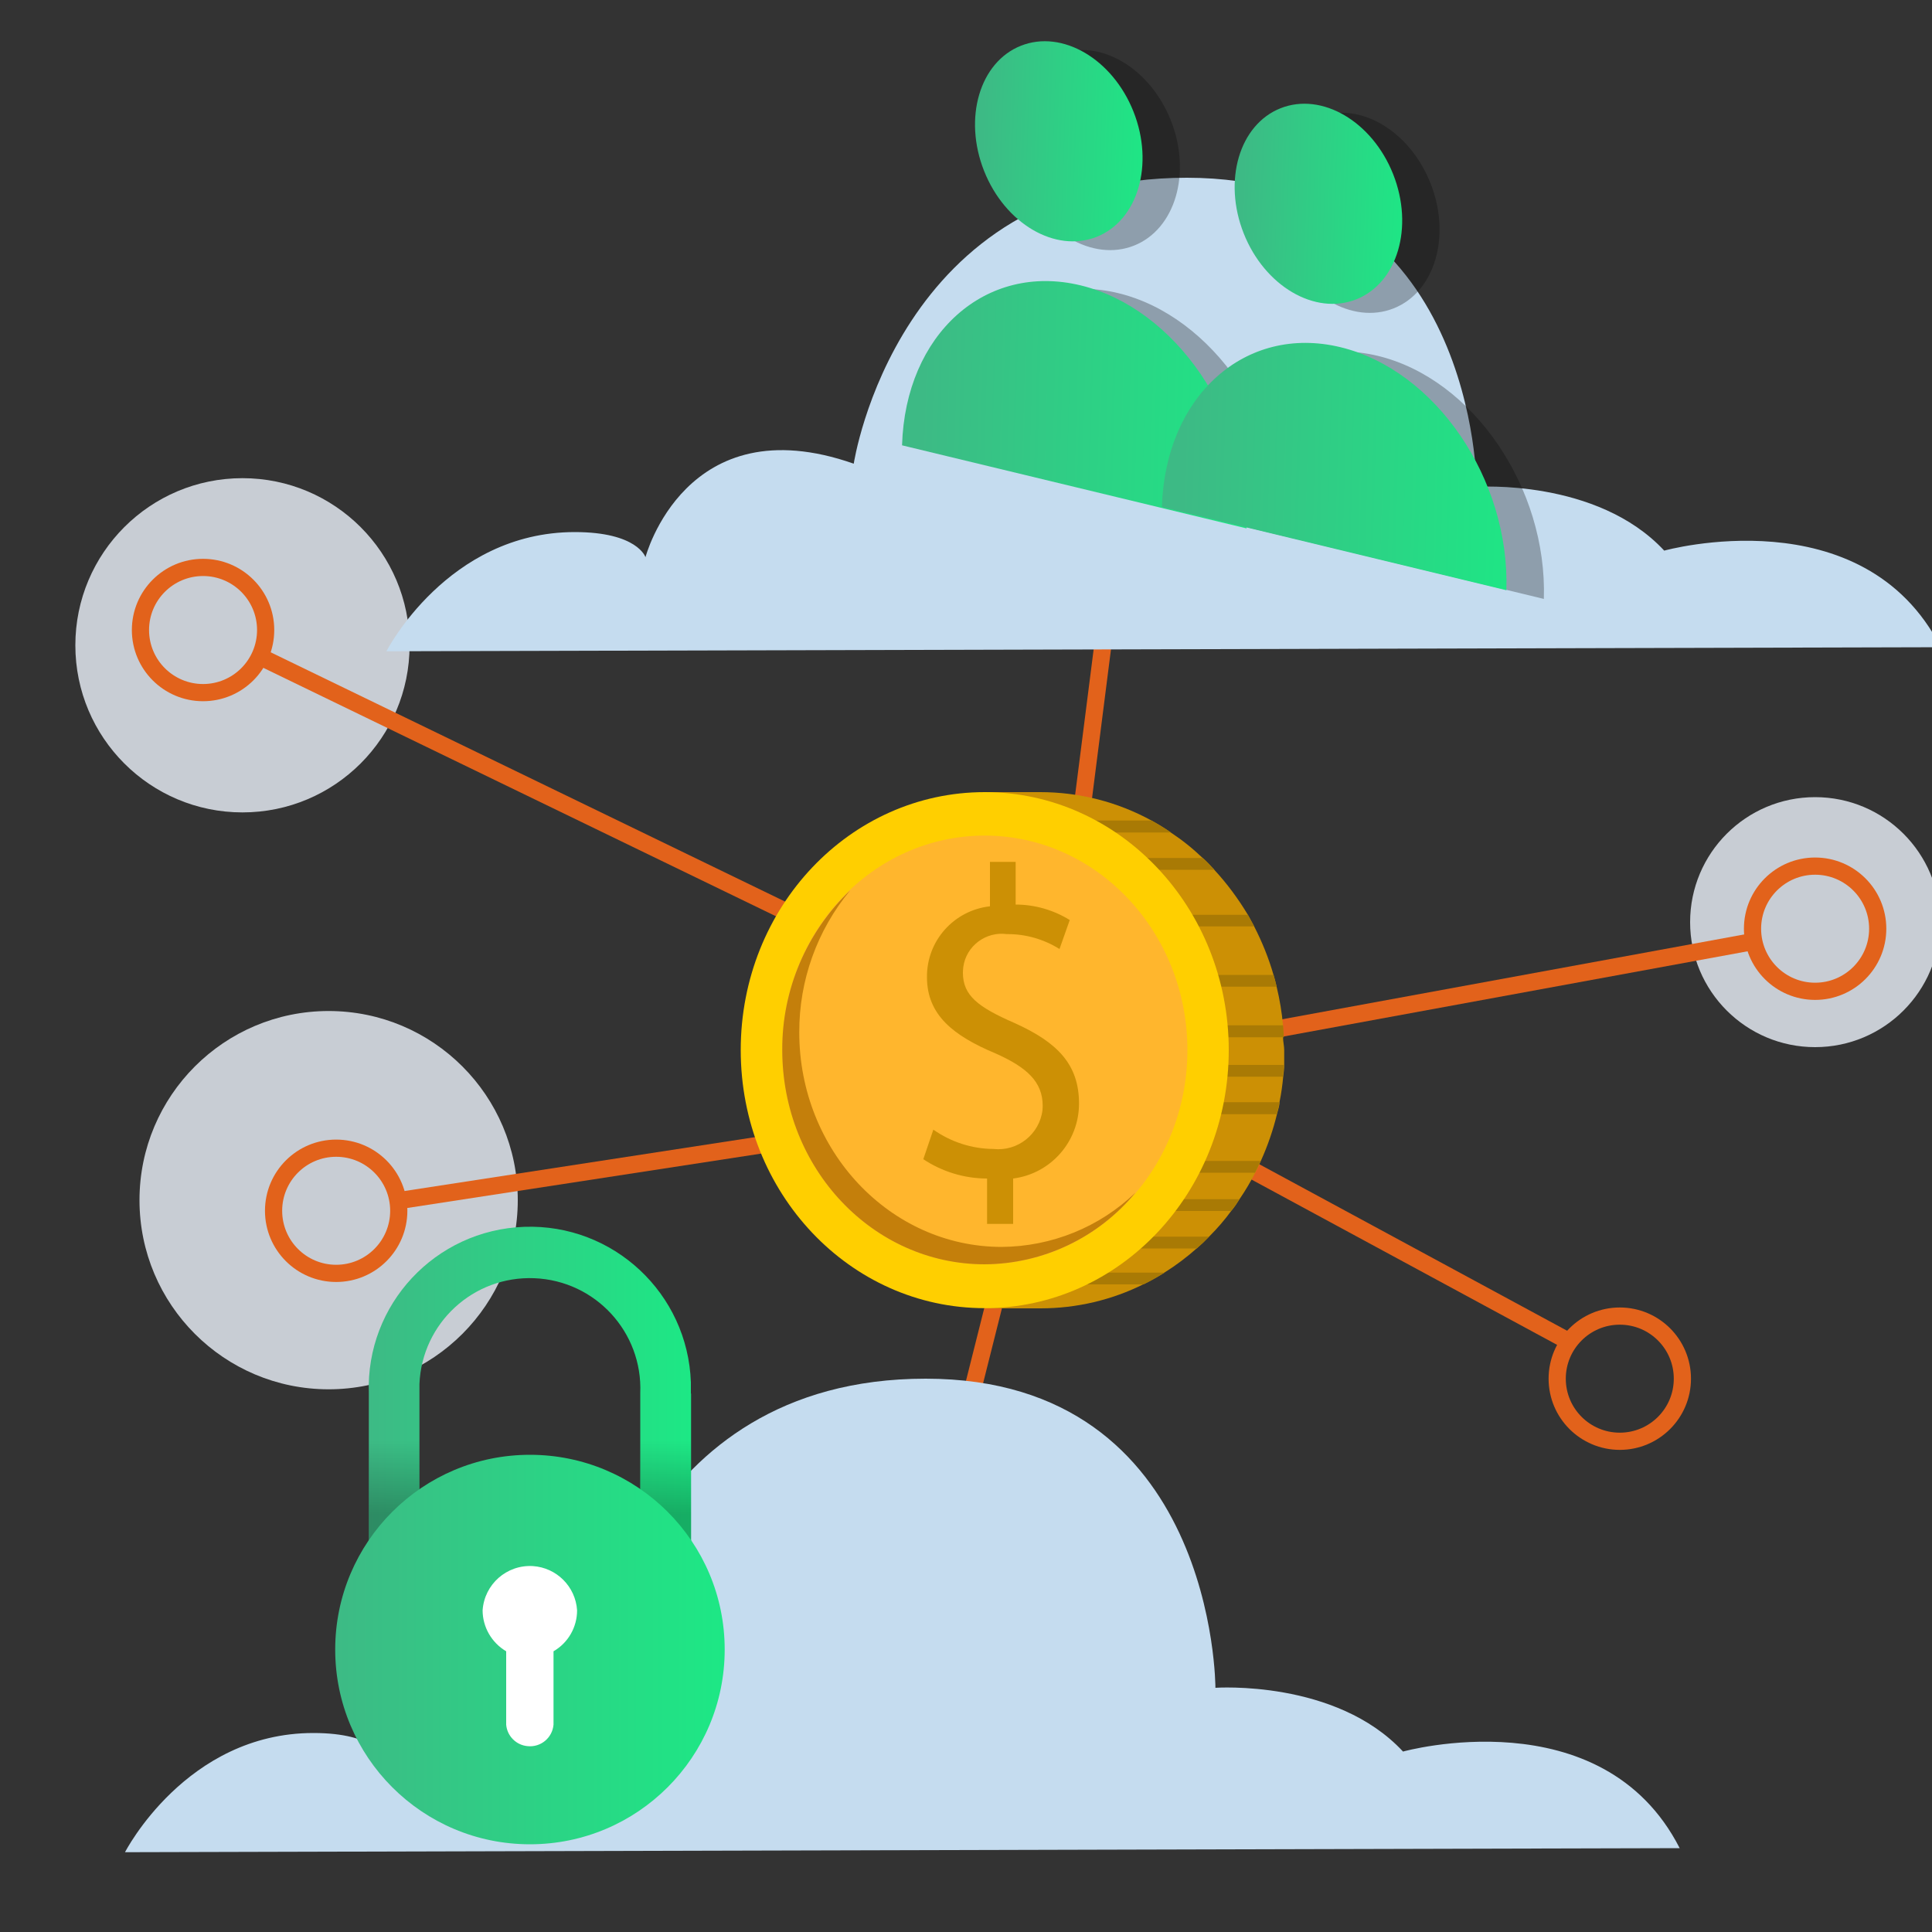 <?xml version="1.0" encoding="UTF-8"?>
<svg id="Layer_1" data-name="Layer 1" xmlns="http://www.w3.org/2000/svg" xmlns:xlink="http://www.w3.org/1999/xlink" viewBox="0 0 100 100">
  <rect x="0" y="0" width="100" height="100" fill="#333333" stroke="none"/>
  <defs>
    <style>
      .cls-1 {
        fill: url(#linear-gradient-6);
      }

      .cls-1, .cls-2 {
        opacity: .25;
      }

      .cls-1, .cls-2, .cls-3 {
        isolation: isolate;
      }

      .cls-2 {
        fill: url(#linear-gradient-7);
      }

      .cls-4 {
        fill: url(#linear-gradient);
      }

      .cls-5 {
        fill: #fff;
      }

      .cls-6 {
        fill: #ffb62d;
      }

      .cls-7 {
        fill: #ffcf00;
      }

      .cls-8 {
        fill: #a97a05;
      }

      .cls-9 {
        fill: #cc9005;
      }

      .cls-10 {
        fill: #c47f0b;
      }

      .cls-11 {
        fill: #c5dcef;
      }

      .cls-3 {
        fill: #e6ecf4;
        opacity: .83;
      }

      .cls-12 {
        fill: url(#linear-gradient-8);
      }

      .cls-13 {
        fill: url(#linear-gradient-3);
      }

      .cls-14 {
        fill: url(#linear-gradient-4);
      }

      .cls-15 {
        fill: url(#linear-gradient-2);
      }

      .cls-16 {
        fill: url(#linear-gradient-5);
      }

      .cls-17 {
        stroke: #ff6d38;
      }

      .cls-17, .cls-18 {
        fill: none;
        stroke-miterlimit: 10;
        stroke-width: .89px;
      }

      .cls-18 {
        stroke: #e2621b;
      }

      .cls-19 {
        fill: #0a0a0a;
        opacity: .29;
      }
    </style>
    <linearGradient id="linear-gradient" x1="150.66" y1="-1215.27" x2="160.07" y2="-1215.27" gradientTransform="translate(457.62 -1281.34) rotate(35.54) scale(.95 -1.06) skewX(-13.41)" gradientUnits="userSpaceOnUse">
      <stop offset="0" stop-color="#3dba85"/>
      <stop offset="1" stop-color="#1de885"/>
    </linearGradient>
    <linearGradient id="linear-gradient-2" x1="141.04" y1="-1232.88" x2="160.4" y2="-1232.88" gradientTransform="translate(-46.04 -1344.7) rotate(13.45) scale(.95 -1.06) skewX(-13.21)" xlink:href="#linear-gradient"/>
    <linearGradient id="linear-gradient-3" x1="165.26" y1="-1215.19" x2="174.67" y2="-1215.19" gradientTransform="translate(459.76 -1286.07) rotate(35.54) scale(.95 -1.06) skewX(-13.41)" xlink:href="#linear-gradient"/>
    <linearGradient id="linear-gradient-4" x1="155.64" y1="-1232.86" x2="175" y2="-1232.86" gradientTransform="translate(-46.04 -1344.7) rotate(13.45) scale(.95 -1.06) skewX(-13.21)" xlink:href="#linear-gradient"/>
    <linearGradient id="linear-gradient-5" x1="19.08" y1="72.42" x2="35.77" y2="72.42" gradientTransform="matrix(1, 0, 0, 1, 0, 0)" xlink:href="#linear-gradient"/>
    <linearGradient id="linear-gradient-6" x1="18.6" y1="189.13" x2="18.6" y2="194.5" gradientTransform="translate(53.06 -114.57) rotate(-180) scale(1 -1)" gradientUnits="userSpaceOnUse">
      <stop offset="0" stop-color="#000" stop-opacity="0"/>
      <stop offset=".71" stop-color="#000"/>
    </linearGradient>
    <linearGradient id="linear-gradient-7" x1="32.65" x2="32.65" gradientTransform="translate(53.05 -114.57) rotate(-180) scale(1 -1)" xlink:href="#linear-gradient-6"/>
    <linearGradient id="linear-gradient-8" x1="17.35" y1="85.38" x2="37.51" y2="85.38" gradientTransform="matrix(1, 0, 0, 1, 0, 0)" xlink:href="#linear-gradient"/>
  </defs>
  <line class="cls-18" x1="55.06" y1="49.29" x2="57.71" y2="28.47"/>
  <line class="cls-18" x1="52.94" y1="61.6" x2="48.66" y2="78.62"/>
  <circle class="cls-3" cx="17.01" cy="62.12" r="9.79"/>
  <circle class="cls-3" cx="93.95" cy="47.73" r="6.47"/>
  <circle class="cls-3" cx="12.55" cy="33.4" r="8.65"/>
  <path class="cls-11" d="M20,33.71s3.16-6.17,9.75-6.17c3.25,0,3.66,1.3,3.66,1.3,0,0,2.07-7.89,10.78-4.84,0,0,2.22-14.8,17.24-14.8s15,16,15,16c0,0,6.23-.44,9.71,3.3,0,0,10.3-2.87,14.31,5l-80.45,.21Z"/>
  <path class="cls-11" d="M6.47,95.87s3.16-6.17,9.75-6.17c3.26,0,3.66,1.3,3.66,1.3,0,0,2.08-7.89,10.78-4.84,0,0,2.22-14.8,17.25-14.8s15,16,15,16c0,0,6.24-.44,9.71,3.3,0,0,10.3-2.87,14.32,5l-80.47,.21Z"/>
  <circle class="cls-18" cx="93.95" cy="48.07" r="3.24"/>
  <circle class="cls-18" cx="83.84" cy="71.36" r="3.24"/>
  <circle class="cls-18" cx="17.4" cy="62.67" r="3.24"/>
  <circle class="cls-18" cx="10.51" cy="32.61" r="3.24"/>
  <circle class="cls-17" cx="53.58" cy="55.35" r="6.25"/>
  <line class="cls-18" x1="59.79" y1="57.85" x2="81.16" y2="69.41"/>
  <line class="cls-18" x1="48.93" y1="51.18" x2="13.5" y2="34.01"/>
  <line class="cls-18" x1="47.85" y1="57.96" x2="20.79" y2="62.12"/>
  <line class="cls-18" x1="60.05" y1="54.37" x2="90.76" y2="48.73"/>
  <ellipse class="cls-19" cx="56.74" cy="7.77" rx="4.16" ry="5.32" transform="translate(1.12 21.43) rotate(-21.6)"/>
  <path class="cls-19" d="M66.46,27.75c.18-5.76-3.69-11.4-8.59-12.58-4.9-1.18-9.1,2.52-9.24,8.28"/>
  <ellipse class="cls-19" cx="70.17" cy="11.01" rx="4.16" ry="5.32" transform="translate(.88 26.61) rotate(-21.6)"/>
  <path class="cls-19" d="M79.91,31c.18-5.76-3.67-11.39-8.59-12.58s-9.07,2.52-9.24,8.27"/>
  <ellipse class="cls-4" cx="54.8" cy="7.31" rx="4.16" ry="5.32" transform="translate(1.16 20.69) rotate(-21.6)"/>
  <path class="cls-15" d="M64.52,27.35c.18-5.75-3.67-11.39-8.59-12.58s-9.07,2.52-9.24,8.28"/>
  <ellipse class="cls-13" cx="68.24" cy="10.55" rx="4.16" ry="5.32" transform="translate(.91 25.86) rotate(-21.6)"/>
  <path class="cls-14" d="M77.97,30.55c.18-5.76-3.67-11.39-8.59-12.58s-9.07,2.52-9.24,8.27"/>
  <path class="cls-16" d="M35.77,72.11v9.24h-2.63v-9.24c.13-3.16-2.32-5.82-5.48-5.95s-5.82,2.32-5.95,5.48c0,.16,0,.32,0,.48v9.24h-2.62v-9.24c-.16-4.6,3.44-8.46,8.05-8.62,4.6-.16,8.46,3.44,8.62,8.05,0,.19,0,.39,0,.58h.01Z"/>
  <rect class="cls-1" x="33.15" y="74.56" width="2.62" height="5.37"/>
  <rect class="cls-2" x="19.09" y="74.56" width="2.62" height="5.37"/>
  <circle class="cls-12" cx="27.43" cy="85.38" r="10.08"/>
  <path class="cls-5" d="M29.87,83.35c0,.87-.46,1.68-1.22,2.12v3.8c-.06,.68-.66,1.18-1.34,1.11-.59-.05-1.06-.52-1.11-1.11v-3.8c-.75-.44-1.22-1.25-1.22-2.12,.09-1.35,1.25-2.37,2.6-2.29,1.23,.08,2.21,1.06,2.29,2.29Z"/>
  <path class="cls-9" d="M66.47,54.35v.75c0,.2-.02,.41-.05,.61-.04,.44-.1,.88-.19,1.32,0,.21-.08,.41-.13,.62-.2,.83-.48,1.64-.83,2.42-.09,.21-.19,.41-.29,.61-.24,.47-.51,.93-.81,1.37-.13,.21-.27,.42-.43,.61-.34,.47-.73,.92-1.14,1.33-.21,.22-.42,.42-.64,.61-.52,.46-1.07,.88-1.66,1.25-.35,.22-.72,.43-1.09,.61-1.66,.83-3.49,1.26-5.35,1.26h-2.89v-26.72h2.87c2.01,0,3.99,.5,5.76,1.47,.34,.19,.68,.39,1,.62,.59,.39,1.14,.83,1.65,1.32,.21,.19,.41,.4,.6,.61,.66,.71,1.24,1.5,1.74,2.33l.33,.61c.41,.8,.75,1.64,1,2.51,.06,.2,.11,.4,.16,.61,.16,.66,.27,1.33,.33,2v.62c0,.21,.06,.44,.06,.65Z"/>
  <path class="cls-8" d="M66.45,55.12c0,.2-.02,.41-.05,.61h-3.53v-.61h3.58Z"/>
  <path class="cls-8" d="M66.21,57.05c0,.21-.08,.41-.13,.62h-4.31v-.62h4.44Z"/>
  <path class="cls-8" d="M65.25,60.09c-.09,.21-.19,.41-.29,.61h-4.27v-.61h4.56Z"/>
  <path class="cls-8" d="M64.15,62.07c-.13,.21-.27,.42-.43,.61h-4.43v-.61h4.86Z"/>
  <path class="cls-8" d="M62.58,64.01c-.21,.22-.42,.42-.64,.61h-4.17v-.61h4.81Z"/>
  <path class="cls-8" d="M60.28,65.87c-.35,.22-.72,.43-1.09,.61h-3.56v-.61h4.65Z"/>
  <path class="cls-8" d="M66.45,53.69h-3.81v-.62h3.77c.02,.21,.03,.41,.04,.62Z"/>
  <path class="cls-8" d="M66.08,51.07h-3.88v-.61h3.72c.06,.2,.11,.4,.16,.61Z"/>
  <path class="cls-8" d="M64.92,47.95h-3.89v-.6h3.56l.33,.6Z"/>
  <path class="cls-8" d="M62.86,45.02h-4.33v-.61h3.73c.21,.19,.41,.4,.6,.61Z"/>
  <path class="cls-8" d="M60.61,43.09h-4.2v-.62h3.19c.34,.19,.68,.39,1.01,.62Z"/>
  <path class="cls-7" d="M63.6,54.35c0,7.38-5.65,13.36-12.63,13.36s-12.63-5.96-12.63-13.36,5.66-13.35,12.63-13.35,12.63,5.99,12.63,13.35Z"/>
  <path class="cls-6" d="M61.46,54.35c0,6.13-4.7,11.09-10.49,11.09s-10.48-4.94-10.48-11.09,4.69-11.1,10.48-11.1,10.49,4.99,10.49,11.1Z"/>
  <path class="cls-10" d="M51.85,64.54c-5.79,0-10.48-5-10.48-11.1-.01-2.69,.92-5.29,2.64-7.36-2.26,2.15-3.54,5.15-3.52,8.27,0,6.13,4.69,11.09,10.48,11.09,3.02-.02,5.88-1.38,7.8-3.71-1.86,1.79-4.34,2.79-6.92,2.81Z"/>
  <path class="cls-9" d="M51.09,63.35v-2.35c-1.17,0-2.32-.35-3.3-1l.52-1.53c.91,.64,1.99,.99,3.1,1,1.26,.14,2.4-.76,2.55-2.02,0-.07,.01-.14,.01-.21,0-1.26-.84-2-2.43-2.71-2.2-.92-3.56-2-3.56-3.95-.02-1.88,1.39-3.46,3.26-3.67v-2.3h1.33v2.21c.99,0,1.96,.28,2.8,.8l-.53,1.5c-.82-.51-1.76-.78-2.72-.77-1.09-.15-2.11,.61-2.26,1.7-.01,.1-.02,.2-.02,.3,0,1.18,.79,1.78,2.67,2.6,2.22,1,3.34,2.14,3.34,4.17,0,1.97-1.46,3.63-3.41,3.88v2.35h-1.35Z"/>
</svg>
